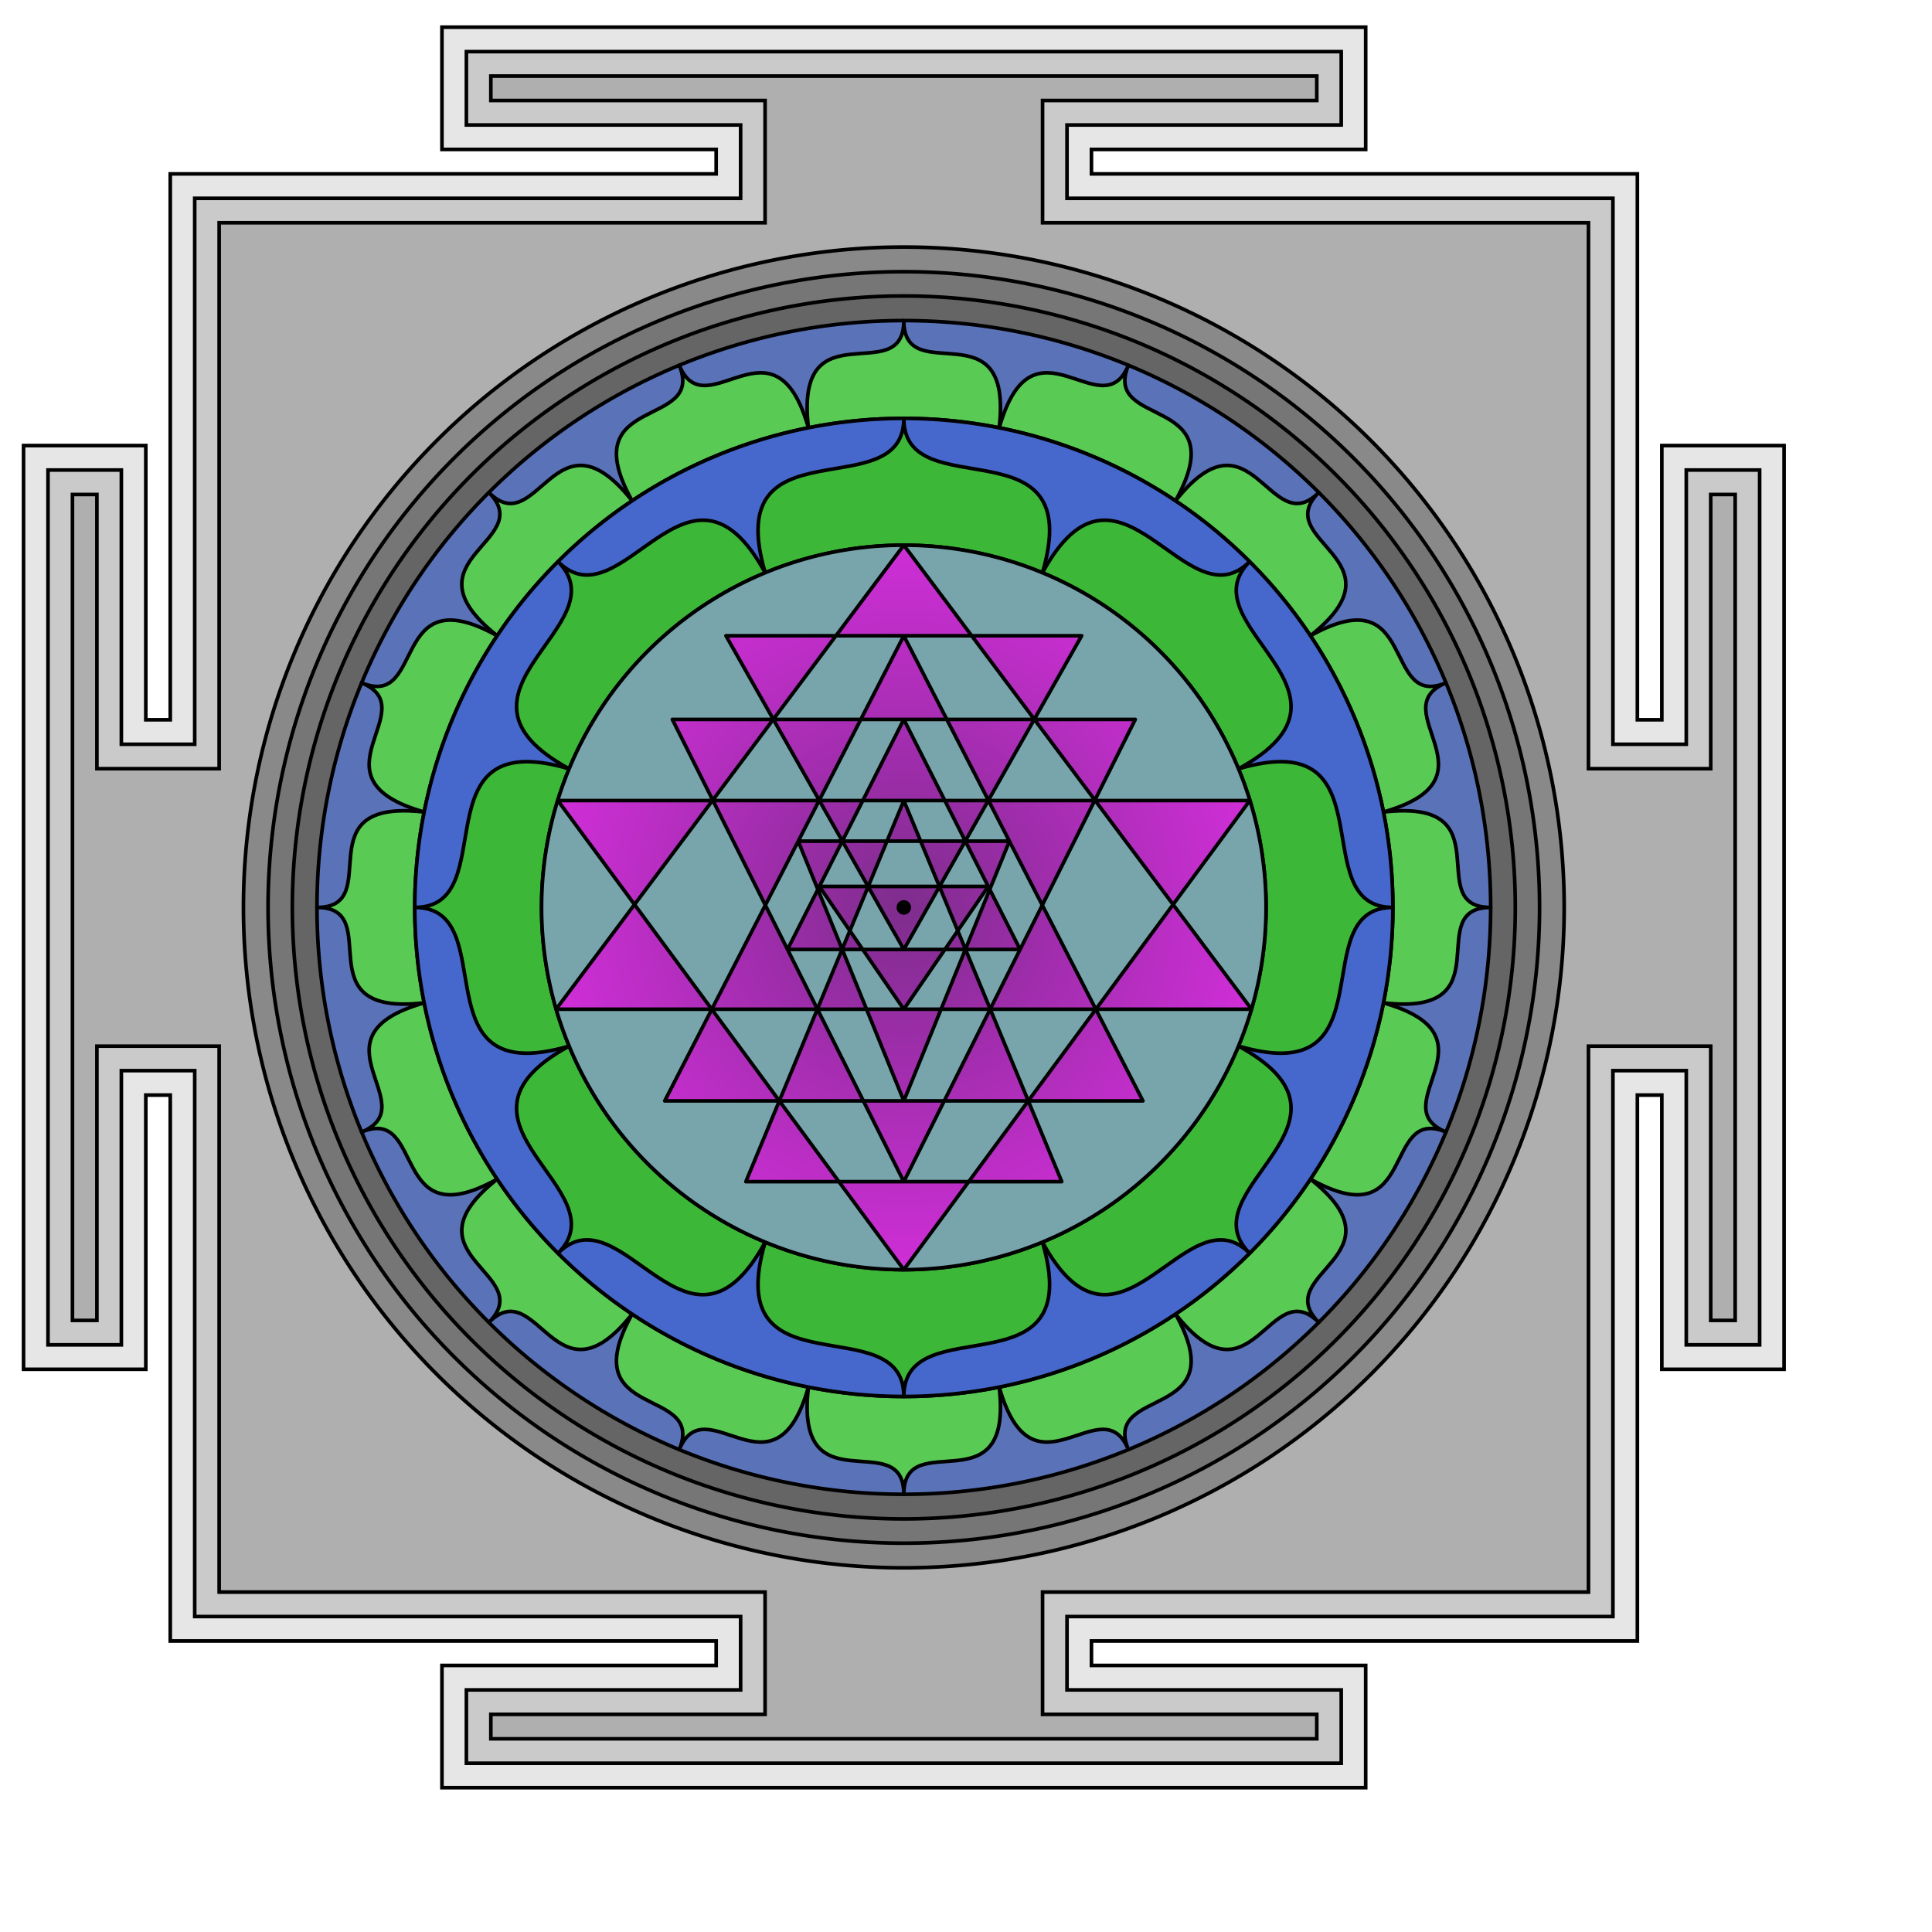 <?xml version="1.0" encoding="UTF-8" standalone="no"?>
<!-- Created with Inkscape (http://www.inkscape.org/) --><svg height="500pt" id="svg2" inkscape:export-filename="C:\Documents and Settings\Bruce\My Documents\Sri Yantra Color.png" inkscape:export-xdpi="72" inkscape:export-ydpi="72" inkscape:version="0.43" sodipodi:docbase="C:\Documents and Settings\Bruce\My Documents\My Pictures\Sri Yantra\Upload" sodipodi:docname="Sri Yantra Color.svg" sodipodi:version="0.32" version="1.0" width="500pt" xmlns="http://www.w3.org/2000/svg" xmlns:cc="http://web.resource.org/cc/" xmlns:dc="http://purl.org/dc/elements/1.1/" xmlns:inkscape="http://www.inkscape.org/namespaces/inkscape" xmlns:rdf="http://www.w3.org/1999/02/22-rdf-syntax-ns#" xmlns:sodipodi="http://inkscape.sourceforge.net/DTD/sodipodi-0.dtd" xmlns:svg="http://www.w3.org/2000/svg" xmlns:xlink="http://www.w3.org/1999/xlink">
  <defs id="defs4">
    <linearGradient id="linearGradient2213">
      <stop id="stop2215" offset="0" style="stop-color:#7e2d8d;stop-opacity:1;"/>
      <stop id="stop2217" offset="1" style="stop-color:#cf2ed7;stop-opacity:1;"/>
    </linearGradient>
    <radialGradient cx="0" cy="0" fx="0" fy="0" gradientTransform="scale(1,1.019)" gradientUnits="userSpaceOnUse" id="radialGradient2219" inkscape:collect="always" r="0.982" xlink:href="#linearGradient2213"/>
    <radialGradient cx="0" cy="0" fx="0" fy="0" gradientTransform="matrix(125,0,0,-127.319,311.875,313.125)" gradientUnits="userSpaceOnUse" id="radialGradient1346" inkscape:collect="always" r="0.982" xlink:href="#linearGradient2213"/>
  </defs>
  <sodipodi:namedview bordercolor="#666666" borderopacity="1.0" id="base" inkscape:current-layer="layer1" inkscape:cx="312.5" inkscape:cy="312.5" inkscape:document-units="pt" inkscape:pageopacity="0.0" inkscape:pageshadow="2" inkscape:window-height="712" inkscape:window-width="1024" inkscape:window-x="-4" inkscape:window-y="-4" inkscape:zoom="0.872" pagecolor="#ffffff"/>
  <g id="layer1" inkscape:groupmode="layer" inkscape:label="Layer 1">
    <path d="M 565,60 L 565,248.375 L 573.438,248.375 L 573.438,153.75 L 615.625,153.75 L 615.625,472.5 L 573.438,472.5 L 573.438,377.875 L 565,377.875 L 565,566.25 L 376.625,566.25 L 376.625,574.688 L 471.25,574.688 L 471.25,616.875 L 152.5,616.875 L 152.5,574.688 L 247.125,574.688 L 247.125,566.25 L 58.75,566.25 L 58.75,377.875 L 50.312,377.875 L 50.312,472.5 L 8.125,472.5 L 8.125,153.75 L 50.312,153.75 L 50.312,248.375 L 58.75,248.375 L 58.75,60 L 247.125,60 L 247.125,51.562 L 152.5,51.562 L 152.5,9.375 L 471.25,9.375 L 471.25,51.562 L 376.625,51.562 L 376.625,60 L 565,60 z " id="stair3" sodipodi:nodetypes="cs" style="fill:#e6e6e6;fill-opacity:1;fill-rule:evenodd;stroke:#000000;stroke-width:1.25;stroke-linecap:round;stroke-linejoin:miter;stroke-opacity:1"/>
    <path d="M 556.562,68.438 L 556.562,256.812 L 581.875,256.812 L 581.875,162.188 L 607.188,162.188 L 607.188,464.062 L 581.875,464.062 L 581.875,369.438 L 556.562,369.438 L 556.562,557.812 L 368.188,557.812 L 368.188,583.125 L 462.812,583.125 L 462.812,608.438 L 160.938,608.438 L 160.938,583.125 L 255.562,583.125 L 255.562,557.812 L 67.188,557.812 L 67.188,369.438 L 41.875,369.438 L 41.875,464.062 L 16.562,464.062 L 16.562,162.188 L 41.875,162.188 L 41.875,256.812 L 67.188,256.812 L 67.188,68.438 L 255.562,68.438 L 255.562,43.125 L 160.938,43.125 L 160.938,17.812 L 462.812,17.812 L 462.812,43.125 L 368.188,43.125 L 368.188,68.438 L 556.562,68.438 z " id="stair2" sodipodi:nodetypes="cs" style="fill:#cacaca;fill-opacity:1;fill-rule:evenodd;stroke:#000000;stroke-width:1.25;stroke-linecap:round;stroke-linejoin:miter;stroke-opacity:1"/>
    <path d="M 548.125,76.875 L 548.125,265.25 L 590.312,265.25 L 590.312,170.625 L 598.75,170.625 L 598.75,455.625 L 590.312,455.625 L 590.312,361 L 548.125,361 L 548.125,549.375 L 359.75,549.375 L 359.75,591.562 L 454.375,591.562 L 454.375,600 L 169.375,600 L 169.375,591.562 L 264,591.562 L 264,549.375 L 75.625,549.375 L 75.625,361 L 33.438,361 L 33.438,455.625 L 25,455.625 L 25,170.625 L 33.438,170.625 L 33.438,265.25 L 75.625,265.25 L 75.625,76.875 L 264,76.875 L 264,34.688 L 169.375,34.688 L 169.375,26.25 L 454.375,26.25 L 454.375,34.688 L 359.75,34.688 L 359.75,76.875 L 548.125,76.875 z " id="stair1" sodipodi:nodetypes="cs" style="fill:#afafaf;fill-opacity:1;fill-rule:evenodd;stroke:#000000;stroke-width:1.25;stroke-linecap:round;stroke-linejoin:miter;stroke-opacity:1"/>
    <path d="M 1.823 0 A 1.823 1.823 0 1 1  -1.823,2.2318451e-016 A 1.823 1.823 0 1 1  1.823 -4.4636901e-016 z" id="r6" sodipodi:cx="0" sodipodi:cy="0" sodipodi:rx="1.8225" sodipodi:ry="1.8225" sodipodi:type="arc" style="fill:#898989;fill-opacity:1;stroke:#000000;stroke-width:0.01;stroke-miterlimit:4;stroke-dasharray:none;stroke-opacity:1" transform="matrix(125,0,0,-125,311.875,313.125)"/>
    <path d="M 1.755 0 A 1.755 1.755 0 1 1  -1.755,2.1491841e-016 A 1.755 1.755 0 1 1  1.755 -4.2983683e-016 z" id="r5" sodipodi:cx="0" sodipodi:cy="0" sodipodi:rx="1.755" sodipodi:ry="1.755" sodipodi:type="arc" style="fill:#767676;fill-opacity:1;stroke:#000000;stroke-width:0.01;stroke-miterlimit:4;stroke-dasharray:none;stroke-opacity:1" transform="matrix(125,0,0,-125,311.875,313.125)"/>
    <path d="M 1.688 0 A 1.688 1.688 0 1 1  -1.688,2.0665232e-016 A 1.688 1.688 0 1 1  1.688 -4.1330464e-016 z" id="r4" sodipodi:cx="0" sodipodi:cy="0" sodipodi:rx="1.6875" sodipodi:ry="1.6875" sodipodi:type="arc" style="fill:#656565;fill-opacity:1;stroke:#000000;stroke-width:0.01;stroke-miterlimit:4;stroke-dasharray:none;stroke-opacity:1" transform="matrix(125,0,0,-125,311.875,313.125)"/>
    <path d="M 1.62 0 A 1.62 1.62 0 1 1  -1.62,1.9838623e-016 A 1.62 1.62 0 1 1  1.62 -3.9677246e-016 z" id="r3" sodipodi:cx="0" sodipodi:cy="0" sodipodi:rx="1.62" sodipodi:ry="1.62" sodipodi:type="arc" style="fill:#5a72b8;fill-opacity:1;stroke:#000000;stroke-width:0.01;stroke-miterlimit:4;stroke-dasharray:none;stroke-opacity:1" transform="matrix(125,0,0,-125,311.875,313.125)"/>
    <path d="M 514.375,313.125 C 490.356,313.125 519.688,275.312 477.382,280.204 C 481.706,301.938 481.706,324.312 477.382,346.046 C 519.688,350.938 490.356,313.125 514.375,313.125 z " id="petal_r2_0" sodipodi:nodetypes="cs" style="fill:#59ca54;fill-opacity:1;fill-rule:evenodd;stroke:#000000;stroke-width:1.25;stroke-linecap:round;stroke-linejoin:round;stroke-opacity:1"/>
    <path d="M 498.961,235.632 C 476.77,244.823 489.399,198.664 452.186,219.373 C 464.497,237.798 473.059,258.469 477.383,280.204 C 518.339,268.533 476.77,244.823 498.961,235.632 z " id="petal_r2_1" sodipodi:nodetypes="cs" style="fill:#59ca54;fill-opacity:1;fill-rule:evenodd;stroke:#000000;stroke-width:1.25;stroke-linecap:round;stroke-linejoin:round;stroke-opacity:1"/>
    <path d="M 455.064,169.936 C 438.08,186.92 432.083,139.442 405.627,172.814 C 424.053,185.126 439.874,200.947 452.186,219.373 C 485.558,192.917 438.08,186.92 455.064,169.936 z " id="petal_r2_2" sodipodi:nodetypes="cs" style="fill:#59ca54;fill-opacity:1;fill-rule:evenodd;stroke:#000000;stroke-width:1.25;stroke-linecap:round;stroke-linejoin:round;stroke-opacity:1"/>
    <path d="M 389.368,126.039 C 380.177,148.23 356.467,106.661 344.796,147.617 C 366.531,151.941 387.202,160.503 405.627,172.814 C 426.336,135.601 380.177,148.23 389.368,126.039 z " id="petal_r2_3" sodipodi:nodetypes="cs" style="fill:#59ca54;fill-opacity:1;fill-rule:evenodd;stroke:#000000;stroke-width:1.25;stroke-linecap:round;stroke-linejoin:round;stroke-opacity:1"/>
    <path d="M 311.875,110.625 C 311.875,134.644 274.062,105.312 278.954,147.618 C 300.688,143.294 323.062,143.294 344.796,147.618 C 349.688,105.312 311.875,134.644 311.875,110.625 z " id="petal_r2_4" sodipodi:nodetypes="cs" style="fill:#59ca54;fill-opacity:1;fill-rule:evenodd;stroke:#000000;stroke-width:1.25;stroke-linecap:round;stroke-linejoin:round;stroke-opacity:1"/>
    <path d="M 234.382,126.039 C 243.573,148.23 197.414,135.601 218.123,172.814 C 236.548,160.503 257.219,151.941 278.954,147.617 C 267.283,106.661 243.573,148.23 234.382,126.039 z " id="petal_r2_5" sodipodi:nodetypes="cs" style="fill:#59ca54;fill-opacity:1;fill-rule:evenodd;stroke:#000000;stroke-width:1.25;stroke-linecap:round;stroke-linejoin:round;stroke-opacity:1"/>
    <path d="M 168.686,169.936 C 185.67,186.92 138.192,192.917 171.564,219.373 C 183.876,200.947 199.697,185.126 218.123,172.814 C 191.667,139.442 185.67,186.92 168.686,169.936 z " id="petal_r2_6" sodipodi:nodetypes="cs" style="fill:#59ca54;fill-opacity:1;fill-rule:evenodd;stroke:#000000;stroke-width:1.25;stroke-linecap:round;stroke-linejoin:round;stroke-opacity:1"/>
    <path d="M 124.789,235.632 C 146.98,244.823 105.411,268.533 146.367,280.204 C 150.691,258.469 159.253,237.798 171.564,219.373 C 134.351,198.664 146.98,244.823 124.789,235.632 z " id="petal_r2_7" sodipodi:nodetypes="cs" style="fill:#59ca54;fill-opacity:1;fill-rule:evenodd;stroke:#000000;stroke-width:1.25;stroke-linecap:round;stroke-linejoin:round;stroke-opacity:1"/>
    <path d="M 109.375,313.125 C 133.394,313.125 104.062,350.938 146.368,346.046 C 142.044,324.312 142.044,301.938 146.368,280.204 C 104.062,275.312 133.394,313.125 109.375,313.125 z " id="petal_r2_8" sodipodi:nodetypes="cs" style="fill:#59ca54;fill-opacity:1;fill-rule:evenodd;stroke:#000000;stroke-width:1.25;stroke-linecap:round;stroke-linejoin:round;stroke-opacity:1"/>
    <path d="M 124.789,390.618 C 146.98,381.427 134.351,427.586 171.564,406.877 C 159.253,388.452 150.691,367.781 146.367,346.046 C 105.411,357.717 146.98,381.427 124.789,390.618 z " id="petal_r2_9" sodipodi:nodetypes="cs" style="fill:#59ca54;fill-opacity:1;fill-rule:evenodd;stroke:#000000;stroke-width:1.25;stroke-linecap:round;stroke-linejoin:round;stroke-opacity:1"/>
    <path d="M 168.686,456.314 C 185.67,439.33 191.667,486.808 218.123,453.436 C 199.697,441.124 183.876,425.303 171.564,406.877 C 138.192,433.333 185.67,439.33 168.686,456.314 z " id="petal_r2_10" sodipodi:nodetypes="cs" style="fill:#59ca54;fill-opacity:1;fill-rule:evenodd;stroke:#000000;stroke-width:1.25;stroke-linecap:round;stroke-linejoin:round;stroke-opacity:1"/>
    <path d="M 234.382,500.211 C 243.573,478.02 267.283,519.589 278.954,478.633 C 257.219,474.309 236.548,465.747 218.123,453.436 C 197.414,490.649 243.573,478.02 234.382,500.211 z " id="petal_r2_11" sodipodi:nodetypes="cs" style="fill:#59ca54;fill-opacity:1;fill-rule:evenodd;stroke:#000000;stroke-width:1.25;stroke-linecap:round;stroke-linejoin:round;stroke-opacity:1"/>
    <path d="M 311.875,515.625 C 311.875,491.606 349.688,520.938 344.796,478.632 C 323.062,482.956 300.688,482.956 278.954,478.632 C 274.062,520.938 311.875,491.606 311.875,515.625 z " id="petal_r2_12" sodipodi:nodetypes="cs" style="fill:#59ca54;fill-opacity:1;fill-rule:evenodd;stroke:#000000;stroke-width:1.25;stroke-linecap:round;stroke-linejoin:round;stroke-opacity:1"/>
    <path d="M 389.368,500.211 C 380.177,478.02 426.336,490.649 405.627,453.436 C 387.202,465.747 366.531,474.309 344.796,478.633 C 356.467,519.589 380.177,478.02 389.368,500.211 z " id="petal_r2_13" sodipodi:nodetypes="cs" style="fill:#59ca54;fill-opacity:1;fill-rule:evenodd;stroke:#000000;stroke-width:1.25;stroke-linecap:round;stroke-linejoin:round;stroke-opacity:1"/>
    <path d="M 455.064,456.314 C 438.08,439.33 485.558,433.333 452.186,406.877 C 439.874,425.303 424.053,441.124 405.627,453.436 C 432.083,486.808 438.08,439.33 455.064,456.314 z " id="petal_r2_14" sodipodi:nodetypes="cs" style="fill:#59ca54;fill-opacity:1;fill-rule:evenodd;stroke:#000000;stroke-width:1.25;stroke-linecap:round;stroke-linejoin:round;stroke-opacity:1"/>
    <path d="M 498.961,390.618 C 476.77,381.427 518.339,357.717 477.383,346.046 C 473.059,367.781 464.497,388.452 452.186,406.877 C 489.399,427.586 476.77,381.427 498.961,390.618 z " id="petal_r2_15" sodipodi:nodetypes="cs" style="fill:#59ca54;fill-opacity:1;fill-rule:evenodd;stroke:#000000;stroke-width:1.25;stroke-linecap:round;stroke-linejoin:round;stroke-opacity:1"/>
    <path d="M 1.35 0 A 1.35 1.35 0 1 1  -1.35,1.6532186e-016 A 1.35 1.35 0 1 1  1.35 -3.3064372e-016 z" id="r2" sodipodi:cx="0" sodipodi:cy="0" sodipodi:rx="1.35" sodipodi:ry="1.35" sodipodi:type="arc" style="fill:#4668cc;fill-opacity:1;stroke:#000000;stroke-width:0.01;stroke-miterlimit:4;stroke-dasharray:none;stroke-opacity:1" transform="matrix(125,0,0,-125,311.875,313.125)"/>
    <path d="M 480.625,313.125 C 449.49,313.125 480.394,249.694 427.36,265.29 C 440.047,295.918 440.047,330.332 427.36,360.96 C 480.394,376.556 449.49,313.125 480.625,313.125 z " id="petal_r1_0" sodipodi:nodetypes="cs" style="fill:#3db737;fill-opacity:1;fill-rule:evenodd;stroke:#000000;stroke-width:1.25;stroke-linecap:round;stroke-linejoin:round;stroke-opacity:1"/>
    <path d="M 431.199,193.801 C 409.183,215.817 386.184,149.111 359.711,197.64 C 390.339,210.327 414.673,234.661 427.36,265.289 C 475.889,238.816 409.183,215.817 431.199,193.801 z " id="petal_r1_1" sodipodi:nodetypes="cs" style="fill:#3db737;fill-opacity:1;fill-rule:evenodd;stroke:#000000;stroke-width:1.25;stroke-linecap:round;stroke-linejoin:round;stroke-opacity:1"/>
    <path d="M 311.875,144.375 C 311.875,175.51 248.444,144.606 264.04,197.64 C 294.668,184.953 329.082,184.953 359.71,197.64 C 375.306,144.606 311.875,175.51 311.875,144.375 z " id="petal_r1_2" sodipodi:nodetypes="cs" style="fill:#3db737;fill-opacity:1;fill-rule:evenodd;stroke:#000000;stroke-width:1.25;stroke-linecap:round;stroke-linejoin:round;stroke-opacity:1"/>
    <path d="M 192.551,193.801 C 214.567,215.817 147.861,238.816 196.39,265.289 C 209.077,234.661 233.411,210.327 264.039,197.64 C 237.566,149.111 214.567,215.817 192.551,193.801 z " id="petal_r1_3" sodipodi:nodetypes="cs" style="fill:#3db737;fill-opacity:1;fill-rule:evenodd;stroke:#000000;stroke-width:1.25;stroke-linecap:round;stroke-linejoin:round;stroke-opacity:1"/>
    <path d="M 143.125,313.125 C 174.26,313.125 143.356,376.556 196.39,360.96 C 183.703,330.332 183.703,295.918 196.39,265.29 C 143.356,249.694 174.26,313.125 143.125,313.125 z " id="petal_r1_4" sodipodi:nodetypes="cs" style="fill:#3db737;fill-opacity:1;fill-rule:evenodd;stroke:#000000;stroke-width:1.25;stroke-linecap:round;stroke-linejoin:round;stroke-opacity:1"/>
    <path d="M 192.551,432.449 C 214.567,410.433 237.566,477.139 264.039,428.61 C 233.411,415.923 209.077,391.589 196.39,360.961 C 147.861,387.434 214.567,410.433 192.551,432.449 z " id="petal_r1_5" sodipodi:nodetypes="cs" style="fill:#3db737;fill-opacity:1;fill-rule:evenodd;stroke:#000000;stroke-width:1.25;stroke-linecap:round;stroke-linejoin:round;stroke-opacity:1"/>
    <path d="M 311.875,481.875 C 311.875,450.74 375.306,481.644 359.71,428.61 C 329.082,441.297 294.668,441.297 264.04,428.61 C 248.444,481.644 311.875,450.74 311.875,481.875 z " id="petal_r1_6" sodipodi:nodetypes="cs" style="fill:#3db737;fill-opacity:1;fill-rule:evenodd;stroke:#000000;stroke-width:1.25;stroke-linecap:round;stroke-linejoin:round;stroke-opacity:1"/>
    <path d="M 431.199,432.449 C 409.183,410.433 475.889,387.434 427.36,360.961 C 414.673,391.589 390.339,415.923 359.711,428.61 C 386.184,477.139 409.183,410.433 431.199,432.449 z " id="petal_r1_7" sodipodi:nodetypes="cs" style="fill:#3db737;fill-opacity:1;fill-rule:evenodd;stroke:#000000;stroke-width:1.25;stroke-linecap:round;stroke-linejoin:round;stroke-opacity:1"/>
    <path d="M 1 0 A 1 1 0 1 1  -1,1.2246064e-016 A 1 1 0 1 1  1 -2.4492127e-016 z" id="r1" sodipodi:cx="0" sodipodi:cy="0" sodipodi:rx="1" sodipodi:ry="1" sodipodi:type="arc" style="fill:#78a4ac;fill-opacity:1;stroke:#000000;stroke-width:0.01;stroke-miterlimit:4;stroke-dasharray:none;stroke-opacity:1" transform="matrix(125,0,0,-125,311.875,313.125)"/>
    <path d="M 311.875,438.125 L 192.5,276.25 L 431.25,276.25 L 311.875,438.125 z M 311.875,188.125 L 191.875,348.25 L 431.875,348.25 L 311.875,188.125 z M 311.875,407.75 L 232,248.25 L 391.75,248.25 L 311.875,407.75 z M 311.875,219.375 L 229.375,379.875 L 394.375,379.875 L 311.875,219.375 z M 311.875,327.625 L 250.5,219.375 L 373.25,219.375 L 311.875,327.625 z M 311.875,276.25 L 257.375,407.75 L 366.375,407.75 L 311.875,276.25 z M 311.875,379.875 L 275.438,290.25 L 348.312,290.25 L 311.875,379.875 z M 311.875,248.25 L 271.75,327.625 L 352,327.625 L 311.875,248.25 z M 311.875,348.25 L 282.75,305.875 L 341,305.875 L 311.875,348.25 z " id="triangles" sodipodi:nodetypes="cs" style="fill:url(#radialGradient1346);fill-opacity:1;fill-rule:evenodd;stroke:#000000;stroke-width:1.25;stroke-linecap:round;stroke-linejoin:round;stroke-opacity:1"/>
    <path d="M 0.02 0 A 0.02 0.02 0 1 1  -0.02,2.4492127e-018 A 0.02 0.02 0 1 1  0.02 -4.8984253e-018 z" id="bindu" sodipodi:cx="0" sodipodi:cy="0" sodipodi:rx="0.02" sodipodi:ry="0.02" sodipodi:type="arc" style="fill:#000000;stroke:none;stroke-width:0.01;stroke-miterlimit:4;stroke-dasharray:none;stroke-opacity:1" transform="matrix(125,0,0,-125,311.875,313.125)"/>
  </g>
</svg>
